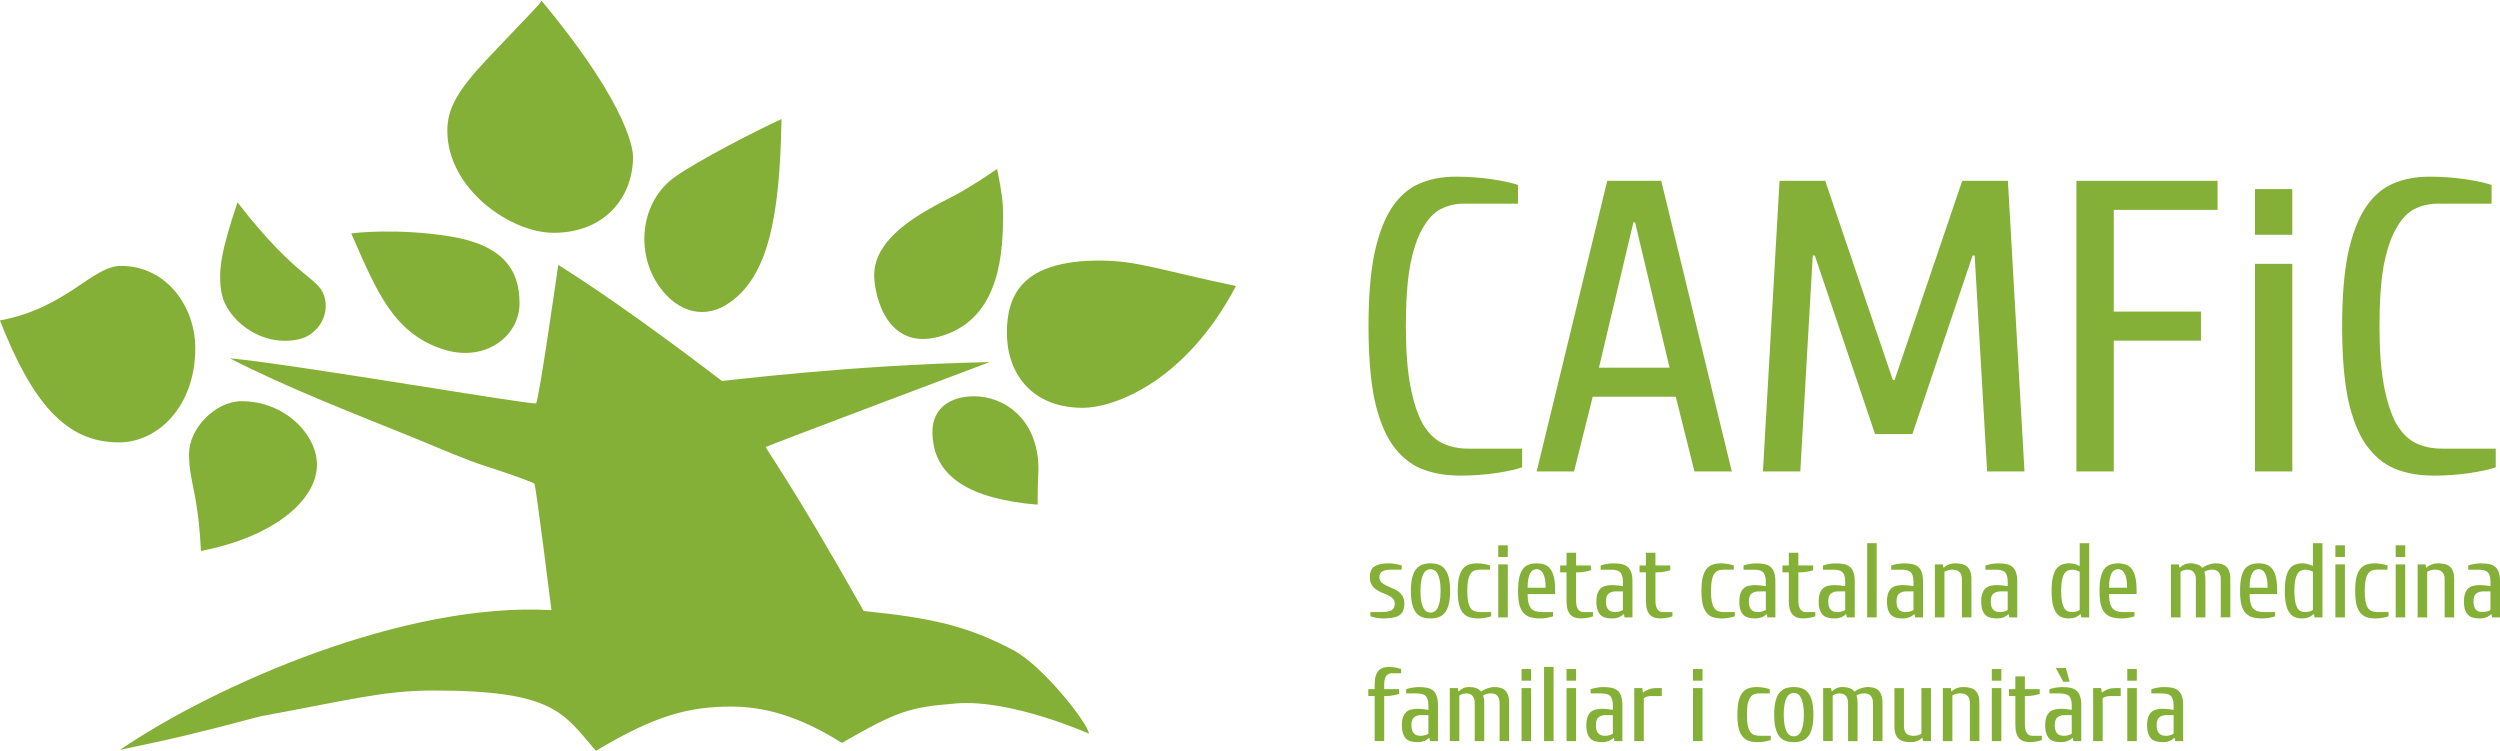 <svg xmlns:dc="http://purl.org/dc/elements/1.1/" xmlns:cc="http://creativecommons.org/ns#" xmlns:rdf="http://www.w3.org/1999/02/22-rdf-syntax-ns#" xmlns:svg="http://www.w3.org/2000/svg" xmlns="http://www.w3.org/2000/svg" xmlns:sodipodi="http://sodipodi.sourceforge.net/DTD/sodipodi-0.dtd" xmlns:inkscape="http://www.inkscape.org/namespaces/inkscape" width="59.099mm" height="17.746mm" viewBox="0 0 209.405 62.878" id="svg6882" inkscape:version="0.91 r13725" sodipodi:docname="logo_camfic.svg"><defs id="defs6884"><clipPath clipPathUnits="userSpaceOnUse" id="clipPath16"><path d="m 0,149.722 394.167,0 L 394.167,0 0,0 0,149.722 Z" id="path18" inkscape:connector-curvature="0"></path></clipPath></defs><g inkscape:label="Capa 1" inkscape:groupmode="layer" id="layer1" transform="translate(1030.417,-118.066)"><g style="fill:#84b037;fill-opacity:1" transform="matrix(0.587,0,0,-0.587,-1040.263,196.857)" id="g12"><g style="fill:#84b037;fill-opacity:1" id="g14" clip-path="url(#clipPath16)"><g style="fill:#84b037;fill-opacity:1" id="g20" transform="translate(160.452,86.732)"><path d="m 0,0 c 0,5.497 2.256,10.314 13.25,10.314 5.351,0 8.74,-1.398 19.439,-3.629 C 25.409,-7.133 15.156,-10.699 10.848,-10.699 3.418,-10.699 0,-5.647 0,0" style="fill:#84b037;fill-opacity:1;fill-rule:evenodd;stroke:none" id="path22" inkscape:connector-curvature="0"></path></g><g style="fill:#84b037;fill-opacity:1" id="g24" transform="translate(44.639,84.54)"><path d="m 0,0 c 0,-8.349 -5.377,-13.442 -10.896,-13.442 -7.5,0 -12.312,5.517 -16.981,17.404 9.572,1.78 13.16,7.784 17.264,7.784 C -4.104,11.746 0,5.944 0,0" style="fill:#84b037;fill-opacity:1;fill-rule:evenodd;stroke:none" id="path26" inkscape:connector-curvature="0"></path></g><g style="fill:#84b037;fill-opacity:1" id="g28" transform="translate(93.031,65.202)"><path d="m 0,0 c -0.209,0.203 -2.967,1.225 -6.93,2.498 -2.689,0.849 -6.226,2.384 -10.33,4.082 -8.066,3.255 -18.29,7.222 -26.216,11.325 10.047,-0.99 43.314,-6.758 43.712,-6.431 0.401,0.326 3.165,19.75 3.165,19.75 10.188,-6.367 23.257,-16.499 23.35,-16.556 0.092,-0.057 17.831,2.265 38.207,2.688 0,0 -31.902,-12.005 -31.92,-12.103 -0.062,-0.324 3.336,-4.595 13.949,-23.415 9.764,-0.991 14.717,-2.123 21.226,-5.521 4.388,-2.262 10.906,-10.703 10.906,-11.977 0,0 -11.096,4.959 -18.963,4.307 -6.659,-0.553 -8.239,-1.026 -16.283,-5.63 -6.454,4.068 -11.444,5.175 -15.767,5.18 -5.985,0.009 -10.849,-1.22 -19.327,-6.312 -4.671,5.378 -5.883,8.605 -23.148,8.605 -7.218,0 -11.85,-1.316 -24.755,-3.686 -9.057,-2.407 -12.522,-3.222 -20.023,-4.778 13.518,9.177 40.511,21.146 61.578,19.935 0,0 -2.223,17.836 -2.431,18.039" style="fill:#84b037;fill-opacity:1;fill-rule:evenodd;stroke:none" id="path30" inkscape:connector-curvature="0"></path></g><g style="fill:#84b037;fill-opacity:1" id="g32-2" transform="translate(51.247,76.977)"><path d="m 0,0 c 6.227,0 10.755,-4.811 10.755,-9.055 0,-5.094 -6.226,-10.331 -16.557,-12.313 -0.425,8.633 -1.699,9.764 -1.699,13.869 C -7.501,-3.962 -3.82,0 0,0" style="fill:#84b037;fill-opacity:1;fill-rule:evenodd;stroke:none" id="path34" inkscape:connector-curvature="0"></path></g><g style="fill:#84b037;fill-opacity:1" id="g36-9" transform="translate(59.256,85.774)"><path d="m 0,0 c -5.626,-1.093 -10.187,3.157 -10.844,6.531 -0.635,3.263 0.034,6.428 2.251,13.049 C 0.448,7.909 3.262,9.041 3.919,5.666 4.4,3.19 2.699,0.525 0,0" style="fill:#84b037;fill-opacity:1;fill-rule:evenodd;stroke:none" id="path38-3" inkscape:connector-curvature="0"></path></g><g style="fill:#84b037;fill-opacity:1" id="g40-3" transform="translate(90.907,90.961)"><path d="m 0,0 c 0,-4.85 -5.077,-8.523 -10.996,-6.55 -7.011,2.337 -9.379,8.197 -13.011,16.495 0.296,0.093 6.58,0.782 13.971,-0.389 C -2.232,8.319 0,4.674 0,0" style="fill:#84b037;fill-opacity:1;fill-rule:evenodd;stroke:none" id="path42-3" inkscape:connector-curvature="0"></path></g><g style="fill:#84b037;fill-opacity:1" id="g44-9" transform="translate(95.748,101.008)"><path d="m 0,0 c -6.085,0 -15.142,6.227 -15.142,14.576 0,3.113 1.416,5.66 5.519,10.047 7.358,7.784 7.5,7.784 7.924,8.491 C 11.463,17.265 11.354,11.214 11.354,10.791 11.354,5.271 7.5,0 0,0" style="fill:#84b037;fill-opacity:1;fill-rule:evenodd;stroke:none" id="path46-9" inkscape:connector-curvature="0"></path></g><g style="fill:#84b037;fill-opacity:1" id="g48-8" transform="translate(110.919,93.244)"><path d="m 0,0 c -3.495,4.808 -2.845,12.1 2.078,15.677 3.205,2.33 12.132,6.892 15.296,8.315 C 17.128,9.647 15.367,1.72 10.101,-2.107 6.552,-4.685 2.662,-3.663 0,0" style="fill:#84b037;fill-opacity:1;fill-rule:evenodd;stroke:none" id="path50-2" inkscape:connector-curvature="0"></path></g><g style="fill:#84b037;fill-opacity:1" id="g52-1" transform="translate(152.127,86.634)"><path d="m 0,0 c -8.753,-3.452 -10.614,5.52 -10.614,8.35 0,3.821 3.396,6.792 7.217,9.056 3.82,2.264 4.104,1.841 10.331,6.086 C 7.641,19.954 7.782,18.538 7.782,17.124 7.782,11.746 7.38,2.912 0,0" style="fill:#84b037;fill-opacity:1;fill-rule:evenodd;stroke:none" id="path54-3" inkscape:connector-curvature="0"></path></g><g style="fill:#84b037;fill-opacity:1" id="g56-9" transform="translate(155.785,77.681)"><path d="m 0,0 c 4.241,0 9.169,-3.209 9.169,-10.429 0,-0.917 -0.114,-1.145 -0.114,-5.043 -9.513,0.802 -15.013,3.898 -15.013,10.429 C -5.958,-1.834 -3.552,0 0,0" style="fill:#84b037;fill-opacity:1;fill-rule:evenodd;stroke:none" id="path58-1" inkscape:connector-curvature="0"></path></g></g></g><g style="font-variant:normal;font-weight:normal;font-stretch:normal;font-size:8.879px;font-family:Cuprum;-inkscape-font-specification:Cuprum-Regular;writing-mode:lr-tb;fill:#84b037;fill-opacity:1;fill-rule:nonzero;stroke:none" id="text60"><path d="m -914.874,166.406 q 0,0.266 0.151,0.426 0.16,0.151 0.391,0.266 0.231,0.115 0.497,0.222 0.275,0.098 0.506,0.257 0.231,0.16 0.382,0.408 0.16,0.24 0.16,0.639 0,0.364 -0.107,0.604 -0.098,0.24 -0.32,0.382 -0.213,0.142 -0.551,0.195 -0.337,0.062 -0.799,0.062 -0.266,0 -0.568,-0.053 -0.293,-0.053 -0.497,-0.124 l 0,-0.355 0.888,0 q 0.604,0 0.879,-0.151 0.275,-0.16 0.275,-0.559 0,-0.266 -0.16,-0.417 -0.151,-0.16 -0.382,-0.275 -0.231,-0.115 -0.506,-0.213 -0.266,-0.107 -0.497,-0.266 -0.231,-0.16 -0.391,-0.4 -0.151,-0.249 -0.151,-0.648 0,-0.666 0.4,-0.906 0.4,-0.249 1.199,-0.249 0.266,0 0.559,0.053 0.302,0.053 0.506,0.124 l 0,0.355 -0.888,0 q -0.471,0 -0.728,0.142 -0.249,0.142 -0.249,0.479 z" style="" id="path4201"></path><path d="m -909.751,167.56 q 0,-0.533 -0.071,-0.879 -0.071,-0.355 -0.186,-0.559 -0.115,-0.213 -0.266,-0.293 -0.151,-0.089 -0.32,-0.089 -0.169,0 -0.32,0.089 -0.151,0.08 -0.266,0.293 -0.115,0.204 -0.186,0.559 -0.071,0.346 -0.071,0.879 0,0.533 0.071,0.888 0.071,0.346 0.186,0.559 0.115,0.204 0.266,0.293 0.151,0.08 0.32,0.08 0.169,0 0.32,-0.08 0.151,-0.089 0.266,-0.293 0.115,-0.213 0.186,-0.559 0.071,-0.355 0.071,-0.888 z m 0.799,0 q 0,0.648 -0.107,1.092 -0.107,0.444 -0.32,0.719 -0.204,0.266 -0.515,0.382 -0.302,0.115 -0.701,0.115 -0.4,0 -0.71,-0.115 -0.302,-0.115 -0.515,-0.382 -0.204,-0.275 -0.311,-0.719 -0.107,-0.444 -0.107,-1.092 0,-0.648 0.107,-1.092 0.107,-0.444 0.311,-0.71 0.213,-0.275 0.515,-0.391 0.311,-0.115 0.71,-0.115 0.4,0 0.701,0.115 0.311,0.115 0.515,0.391 0.213,0.266 0.32,0.71 0.107,0.444 0.107,1.092 z" style="" id="path4203"></path><path d="m -906.492,165.784 q -0.249,0 -0.444,0.08 -0.186,0.08 -0.32,0.284 -0.124,0.195 -0.195,0.542 -0.062,0.337 -0.062,0.87 0,0.533 0.062,0.879 0.071,0.346 0.204,0.551 0.142,0.195 0.346,0.275 0.213,0.071 0.497,0.071 l 0.888,0 0,0.355 q -0.204,0.071 -0.506,0.124 -0.293,0.053 -0.559,0.053 -0.453,0 -0.781,-0.107 -0.32,-0.115 -0.533,-0.382 -0.213,-0.266 -0.32,-0.71 -0.098,-0.444 -0.098,-1.11 0,-0.666 0.098,-1.11 0.107,-0.444 0.311,-0.71 0.204,-0.266 0.506,-0.373 0.311,-0.115 0.728,-0.115 0.266,0 0.559,0.053 0.302,0.053 0.506,0.124 l 0,0.355 -0.888,0 z" style="" id="path4205"></path><path d="m -904.121,169.78 -0.799,0 0,-4.44 0.799,0 0,4.44 z m 0,-6.038 0,0.977 -0.799,0 0,-0.977 0.799,0 z" style="" id="path4207"></path><path d="m -900.152,167.826 -2.309,0 q 0,0.435 0.071,0.728 0.071,0.284 0.213,0.462 0.151,0.169 0.382,0.249 0.24,0.071 0.577,0.071 l 0.888,0 0,0.355 q -0.204,0.071 -0.506,0.124 -0.293,0.053 -0.559,0.053 -0.497,0 -0.852,-0.107 -0.355,-0.115 -0.586,-0.382 -0.222,-0.266 -0.329,-0.71 -0.098,-0.444 -0.098,-1.11 0,-0.666 0.098,-1.11 0.098,-0.444 0.293,-0.71 0.195,-0.266 0.488,-0.373 0.293,-0.115 0.675,-0.115 0.382,0 0.675,0.115 0.293,0.107 0.488,0.373 0.195,0.266 0.293,0.71 0.098,0.444 0.098,1.11 l 0,0.266 z m -0.799,-0.533 q 0,-0.453 -0.062,-0.746 -0.062,-0.302 -0.169,-0.479 -0.098,-0.178 -0.24,-0.249 -0.133,-0.08 -0.284,-0.08 -0.151,0 -0.293,0.08 -0.133,0.071 -0.24,0.249 -0.098,0.178 -0.16,0.479 -0.062,0.293 -0.062,0.746 l 1.509,0 z" style="" id="path4209"></path><path d="m -898.403,166.006 0,2.353 q 0,0.302 0.053,0.497 0.062,0.186 0.151,0.293 0.098,0.107 0.204,0.151 0.115,0.035 0.213,0.035 l 0.799,0 0,0.355 q -0.08,0.035 -0.213,0.071 -0.124,0.027 -0.266,0.053 -0.133,0.027 -0.266,0.035 -0.133,0.018 -0.231,0.018 -0.266,0 -0.497,-0.062 -0.222,-0.062 -0.391,-0.222 -0.169,-0.169 -0.266,-0.462 -0.089,-0.293 -0.089,-0.764 l 0,-2.353 -0.533,0 0,-0.577 0.533,0 0,-1.066 0.799,0 0,1.066 1.243,0 0,0.4 q -0.204,0.071 -0.506,0.124 -0.293,0.053 -0.559,0.053 l -0.178,0 z" style="" id="path4211"></path><path d="m -894.479,167.604 -0.622,0 q -0.337,0 -0.568,0.178 -0.231,0.169 -0.231,0.666 0,0.266 0.062,0.444 0.062,0.169 0.169,0.266 0.107,0.098 0.249,0.142 0.151,0.035 0.32,0.035 0.169,0 0.346,-0.053 0.178,-0.053 0.275,-0.124 l 0,-1.554 z m -0.888,2.264 q -0.302,0 -0.551,-0.062 -0.24,-0.053 -0.417,-0.213 -0.169,-0.16 -0.266,-0.435 -0.098,-0.275 -0.098,-0.71 0,-0.417 0.098,-0.684 0.098,-0.266 0.266,-0.417 0.178,-0.16 0.417,-0.213 0.249,-0.062 0.551,-0.062 0.204,0 0.444,0.027 0.24,0.027 0.444,0.062 l 0,-0.4 q 0,-0.302 -0.071,-0.488 -0.062,-0.195 -0.186,-0.302 -0.124,-0.107 -0.311,-0.142 -0.178,-0.044 -0.408,-0.044 l -0.888,0 0,-0.355 q 0.204,-0.071 0.497,-0.124 0.302,-0.053 0.568,-0.053 0.4,0 0.693,0.062 0.302,0.062 0.497,0.231 0.204,0.16 0.302,0.462 0.107,0.293 0.107,0.755 l 0,3.019 -0.666,0 -0.044,-0.266 -0.044,0 q -0.169,0.169 -0.417,0.266 -0.249,0.089 -0.515,0.089 z" style="" id="path4213"></path><path d="m -891.753,166.006 0,2.353 q 0,0.302 0.053,0.497 0.062,0.186 0.151,0.293 0.098,0.107 0.204,0.151 0.115,0.035 0.213,0.035 l 0.799,0 0,0.355 q -0.08,0.035 -0.213,0.071 -0.124,0.027 -0.266,0.053 -0.133,0.027 -0.266,0.035 -0.133,0.018 -0.231,0.018 -0.266,0 -0.497,-0.062 -0.222,-0.062 -0.391,-0.222 -0.169,-0.169 -0.266,-0.462 -0.089,-0.293 -0.089,-0.764 l 0,-2.353 -0.533,0 0,-0.577 0.533,0 0,-1.066 0.799,0 0,1.066 1.243,0 0,0.4 q -0.204,0.071 -0.506,0.124 -0.293,0.053 -0.559,0.053 l -0.178,0 z" style="" id="path4215"></path><path d="m -886.079,165.784 q -0.249,0 -0.444,0.08 -0.186,0.08 -0.32,0.284 -0.124,0.195 -0.195,0.542 -0.062,0.337 -0.062,0.87 0,0.533 0.062,0.879 0.071,0.346 0.204,0.551 0.142,0.195 0.346,0.275 0.213,0.071 0.497,0.071 l 0.888,0 0,0.355 q -0.204,0.071 -0.506,0.124 -0.293,0.053 -0.559,0.053 -0.453,0 -0.781,-0.107 -0.32,-0.115 -0.533,-0.382 -0.213,-0.266 -0.32,-0.71 -0.098,-0.444 -0.098,-1.11 0,-0.666 0.098,-1.11 0.107,-0.444 0.311,-0.71 0.204,-0.266 0.506,-0.373 0.311,-0.115 0.728,-0.115 0.266,0 0.559,0.053 0.302,0.053 0.506,0.124 l 0,0.355 -0.888,0 z" style="" id="path4217"></path><path d="m -882.509,167.604 -0.622,0 q -0.337,0 -0.568,0.178 -0.231,0.169 -0.231,0.666 0,0.266 0.062,0.444 0.062,0.169 0.169,0.266 0.107,0.098 0.249,0.142 0.151,0.035 0.32,0.035 0.169,0 0.346,-0.053 0.178,-0.053 0.275,-0.124 l 0,-1.554 z m -0.888,2.264 q -0.302,0 -0.551,-0.062 -0.24,-0.053 -0.417,-0.213 -0.169,-0.16 -0.266,-0.435 -0.098,-0.275 -0.098,-0.71 0,-0.417 0.098,-0.684 0.098,-0.266 0.266,-0.417 0.178,-0.16 0.417,-0.213 0.249,-0.062 0.551,-0.062 0.204,0 0.444,0.027 0.24,0.027 0.444,0.062 l 0,-0.4 q 0,-0.302 -0.071,-0.488 -0.062,-0.195 -0.186,-0.302 -0.124,-0.107 -0.311,-0.142 -0.178,-0.044 -0.408,-0.044 l -0.888,0 0,-0.355 q 0.204,-0.071 0.497,-0.124 0.302,-0.053 0.568,-0.053 0.4,0 0.693,0.062 0.302,0.062 0.497,0.231 0.204,0.16 0.302,0.462 0.107,0.293 0.107,0.755 l 0,3.019 -0.666,0 -0.044,-0.266 -0.044,0 q -0.169,0.169 -0.417,0.266 -0.249,0.089 -0.515,0.089 z" style="" id="path4219"></path><path d="m -879.783,166.006 0,2.353 q 0,0.302 0.053,0.497 0.062,0.186 0.151,0.293 0.098,0.107 0.204,0.151 0.115,0.035 0.213,0.035 l 0.799,0 0,0.355 q -0.08,0.035 -0.213,0.071 -0.124,0.027 -0.266,0.053 -0.133,0.027 -0.266,0.035 -0.133,0.018 -0.231,0.018 -0.266,0 -0.497,-0.062 -0.222,-0.062 -0.391,-0.222 -0.169,-0.169 -0.266,-0.462 -0.089,-0.293 -0.089,-0.764 l 0,-2.353 -0.533,0 0,-0.577 0.533,0 0,-1.066 0.799,0 0,1.066 1.243,0 0,0.4 q -0.204,0.071 -0.506,0.124 -0.293,0.053 -0.559,0.053 l -0.178,0 z" style="" id="path4221"></path><path d="m -875.859,167.604 -0.622,0 q -0.337,0 -0.568,0.178 -0.231,0.169 -0.231,0.666 0,0.266 0.062,0.444 0.062,0.169 0.169,0.266 0.107,0.098 0.249,0.142 0.151,0.035 0.32,0.035 0.169,0 0.346,-0.053 0.178,-0.053 0.275,-0.124 l 0,-1.554 z m -0.888,2.264 q -0.302,0 -0.551,-0.062 -0.24,-0.053 -0.417,-0.213 -0.169,-0.16 -0.266,-0.435 -0.098,-0.275 -0.098,-0.71 0,-0.417 0.098,-0.684 0.098,-0.266 0.266,-0.417 0.178,-0.16 0.417,-0.213 0.249,-0.062 0.551,-0.062 0.204,0 0.444,0.027 0.24,0.027 0.444,0.062 l 0,-0.4 q 0,-0.302 -0.071,-0.488 -0.062,-0.195 -0.186,-0.302 -0.124,-0.107 -0.311,-0.142 -0.178,-0.044 -0.408,-0.044 l -0.888,0 0,-0.355 q 0.204,-0.071 0.497,-0.124 0.302,-0.053 0.568,-0.053 0.4,0 0.693,0.062 0.302,0.062 0.497,0.231 0.204,0.16 0.302,0.462 0.107,0.293 0.107,0.755 l 0,3.019 -0.666,0 -0.044,-0.266 -0.044,0 q -0.169,0.169 -0.417,0.266 -0.249,0.089 -0.515,0.089 z" style="" id="path4223"></path><path d="m -874.021,163.564 0.799,0 0,6.215 -0.799,0 0,-6.215 z" style="" id="path4225"></path><path d="m -870.141,167.604 -0.622,0 q -0.337,0 -0.568,0.178 -0.231,0.169 -0.231,0.666 0,0.266 0.062,0.444 0.062,0.169 0.169,0.266 0.107,0.098 0.249,0.142 0.151,0.035 0.32,0.035 0.169,0 0.346,-0.053 0.178,-0.053 0.275,-0.124 l 0,-1.554 z m -0.888,2.264 q -0.302,0 -0.551,-0.062 -0.24,-0.053 -0.417,-0.213 -0.169,-0.16 -0.266,-0.435 -0.098,-0.275 -0.098,-0.71 0,-0.417 0.098,-0.684 0.098,-0.266 0.266,-0.417 0.178,-0.16 0.417,-0.213 0.249,-0.062 0.551,-0.062 0.204,0 0.444,0.027 0.24,0.027 0.444,0.062 l 0,-0.4 q 0,-0.302 -0.071,-0.488 -0.062,-0.195 -0.186,-0.302 -0.124,-0.107 -0.311,-0.142 -0.178,-0.044 -0.408,-0.044 l -0.888,0 0,-0.355 q 0.204,-0.071 0.497,-0.124 0.302,-0.053 0.568,-0.053 0.4,0 0.693,0.062 0.302,0.062 0.497,0.231 0.204,0.16 0.302,0.462 0.107,0.293 0.107,0.755 l 0,3.019 -0.666,0 -0.044,-0.266 -0.044,0 q -0.169,0.169 -0.417,0.266 -0.249,0.089 -0.515,0.089 z" style="" id="path4227"></path><path d="m -867.548,169.78 -0.799,0 0,-4.44 0.666,0 0.044,0.266 0.044,0 q 0.169,-0.169 0.417,-0.258 0.249,-0.098 0.515,-0.098 0.32,0 0.568,0.062 0.258,0.053 0.435,0.204 0.178,0.151 0.275,0.408 0.098,0.258 0.098,0.657 l 0,3.197 -0.799,0 0,-3.197 q 0,-0.231 -0.062,-0.382 -0.062,-0.16 -0.178,-0.249 -0.115,-0.098 -0.266,-0.133 -0.151,-0.035 -0.337,-0.035 -0.169,0 -0.346,0.053 -0.178,0.053 -0.275,0.124 l 0,3.818 z" style="" id="path4229"></path><path d="m -862.247,167.604 -0.622,0 q -0.337,0 -0.568,0.178 -0.231,0.169 -0.231,0.666 0,0.266 0.062,0.444 0.062,0.169 0.169,0.266 0.107,0.098 0.249,0.142 0.151,0.035 0.32,0.035 0.169,0 0.346,-0.053 0.178,-0.053 0.275,-0.124 l 0,-1.554 z m -0.888,2.264 q -0.302,0 -0.551,-0.062 -0.24,-0.053 -0.417,-0.213 -0.169,-0.16 -0.266,-0.435 -0.098,-0.275 -0.098,-0.71 0,-0.417 0.098,-0.684 0.098,-0.266 0.266,-0.417 0.178,-0.16 0.417,-0.213 0.249,-0.062 0.551,-0.062 0.204,0 0.444,0.027 0.24,0.027 0.444,0.062 l 0,-0.4 q 0,-0.302 -0.071,-0.488 -0.062,-0.195 -0.186,-0.302 -0.124,-0.107 -0.311,-0.142 -0.178,-0.044 -0.408,-0.044 l -0.888,0 0,-0.355 q 0.204,-0.071 0.497,-0.124 0.302,-0.053 0.568,-0.053 0.4,0 0.693,0.062 0.302,0.062 0.497,0.231 0.204,0.16 0.302,0.462 0.107,0.293 0.107,0.755 l 0,3.019 -0.666,0 -0.044,-0.266 -0.044,0 q -0.169,0.169 -0.417,0.266 -0.249,0.089 -0.515,0.089 z" style="" id="path4231"></path><path d="m -856.174,169.513 q -0.169,0.169 -0.417,0.266 -0.249,0.089 -0.515,0.089 -0.346,0 -0.622,-0.107 -0.275,-0.115 -0.462,-0.382 -0.186,-0.266 -0.284,-0.71 -0.098,-0.444 -0.098,-1.11 0,-0.666 0.098,-1.11 0.098,-0.444 0.284,-0.71 0.186,-0.266 0.462,-0.373 0.275,-0.115 0.622,-0.115 0.266,0 0.471,0.062 0.213,0.062 0.417,0.16 l 0,-1.909 0.799,0 0,6.215 -0.666,0 -0.044,-0.266 -0.044,0 z m -0.044,-3.552 q -0.098,-0.071 -0.275,-0.124 -0.178,-0.053 -0.346,-0.053 -0.213,0 -0.391,0.08 -0.169,0.08 -0.293,0.284 -0.115,0.195 -0.186,0.542 -0.062,0.337 -0.062,0.87 0,0.533 0.062,0.879 0.071,0.346 0.186,0.551 0.124,0.195 0.293,0.275 0.178,0.071 0.391,0.071 0.169,0 0.346,-0.053 0.178,-0.053 0.275,-0.124 l 0,-3.197 z" style="" id="path4233"></path><path d="m -851.45,167.826 -2.309,0 q 0,0.435 0.071,0.728 0.071,0.284 0.213,0.462 0.151,0.169 0.382,0.249 0.24,0.071 0.577,0.071 l 0.888,0 0,0.355 q -0.204,0.071 -0.506,0.124 -0.293,0.053 -0.559,0.053 -0.497,0 -0.852,-0.107 -0.355,-0.115 -0.586,-0.382 -0.222,-0.266 -0.329,-0.71 -0.098,-0.444 -0.098,-1.11 0,-0.666 0.098,-1.11 0.098,-0.444 0.293,-0.71 0.195,-0.266 0.488,-0.373 0.293,-0.115 0.675,-0.115 0.382,0 0.675,0.115 0.293,0.107 0.488,0.373 0.195,0.266 0.293,0.71 0.098,0.444 0.098,1.11 l 0,0.266 z m -0.799,-0.533 q 0,-0.453 -0.062,-0.746 -0.062,-0.302 -0.169,-0.479 -0.098,-0.178 -0.24,-0.249 -0.133,-0.08 -0.284,-0.08 -0.151,0 -0.293,0.08 -0.133,0.071 -0.24,0.249 -0.098,0.178 -0.16,0.479 -0.062,0.293 -0.062,0.746 l 1.509,0 z" style="" id="path4235"></path><path d="m -845.687,169.78 -0.799,0 0,-3.197 q 0,-0.231 -0.062,-0.382 -0.062,-0.16 -0.16,-0.249 -0.098,-0.098 -0.231,-0.133 -0.124,-0.035 -0.257,-0.035 -0.169,0 -0.329,0.053 -0.151,0.053 -0.249,0.124 l 0,3.818 -0.799,0 0,-4.44 0.666,0 0.044,0.266 0.044,0 q 0.169,-0.169 0.373,-0.258 0.213,-0.098 0.515,-0.098 0.302,0 0.559,0.089 0.258,0.08 0.435,0.302 0.107,-0.098 0.249,-0.169 0.142,-0.071 0.284,-0.115 0.151,-0.053 0.293,-0.08 0.151,-0.027 0.266,-0.027 0.266,0 0.488,0.062 0.231,0.053 0.4,0.204 0.169,0.151 0.258,0.408 0.098,0.258 0.098,0.657 l 0,3.197 -0.799,0 0,-3.197 q 0,-0.231 -0.062,-0.382 -0.062,-0.16 -0.16,-0.249 -0.098,-0.098 -0.231,-0.133 -0.124,-0.035 -0.258,-0.035 -0.204,0 -0.391,0.053 -0.178,0.053 -0.275,0.124 0.035,0.098 0.062,0.258 0.027,0.16 0.027,0.364 l 0,3.197 z" style="" id="path4237"></path><path d="m -839.676,167.826 -2.309,0 q 0,0.435 0.071,0.728 0.071,0.284 0.213,0.462 0.151,0.169 0.382,0.249 0.24,0.071 0.577,0.071 l 0.888,0 0,0.355 q -0.204,0.071 -0.506,0.124 -0.293,0.053 -0.559,0.053 -0.497,0 -0.852,-0.107 -0.355,-0.115 -0.586,-0.382 -0.222,-0.266 -0.329,-0.71 -0.098,-0.444 -0.098,-1.11 0,-0.666 0.098,-1.11 0.098,-0.444 0.293,-0.71 0.195,-0.266 0.488,-0.373 0.293,-0.115 0.675,-0.115 0.382,0 0.675,0.115 0.293,0.107 0.488,0.373 0.195,0.266 0.293,0.71 0.098,0.444 0.098,1.11 l 0,0.266 z m -0.799,-0.533 q 0,-0.453 -0.062,-0.746 -0.062,-0.302 -0.169,-0.479 -0.098,-0.178 -0.24,-0.249 -0.133,-0.08 -0.284,-0.08 -0.151,0 -0.293,0.08 -0.133,0.071 -0.24,0.249 -0.098,0.178 -0.16,0.479 -0.062,0.293 -0.062,0.746 l 1.509,0 z" style="" id="path4239"></path><path d="m -836.639,169.513 q -0.169,0.169 -0.417,0.266 -0.249,0.089 -0.515,0.089 -0.346,0 -0.622,-0.107 -0.275,-0.115 -0.462,-0.382 -0.186,-0.266 -0.284,-0.71 -0.098,-0.444 -0.098,-1.11 0,-0.666 0.098,-1.11 0.098,-0.444 0.284,-0.71 0.186,-0.266 0.462,-0.373 0.275,-0.115 0.622,-0.115 0.266,0 0.471,0.062 0.213,0.062 0.417,0.16 l 0,-1.909 0.799,0 0,6.215 -0.666,0 -0.044,-0.266 -0.044,0 z m -0.044,-3.552 q -0.098,-0.071 -0.275,-0.124 -0.178,-0.053 -0.346,-0.053 -0.213,0 -0.391,0.08 -0.169,0.08 -0.293,0.284 -0.115,0.195 -0.186,0.542 -0.062,0.337 -0.062,0.87 0,0.533 0.062,0.879 0.071,0.346 0.186,0.551 0.124,0.195 0.293,0.275 0.178,0.071 0.391,0.071 0.169,0 0.346,-0.053 0.178,-0.053 0.275,-0.124 l 0,-3.197 z" style="" id="path4241"></path><path d="m -834.002,169.78 -0.799,0 0,-4.44 0.799,0 0,4.44 z m 0,-6.038 0,0.977 -0.799,0 0,-0.977 0.799,0 z" style="" id="path4243"></path><path d="m -831.321,165.784 q -0.249,0 -0.444,0.08 -0.186,0.08 -0.32,0.284 -0.124,0.195 -0.195,0.542 -0.062,0.337 -0.062,0.87 0,0.533 0.062,0.879 0.071,0.346 0.204,0.551 0.142,0.195 0.346,0.275 0.213,0.071 0.497,0.071 l 0.888,0 0,0.355 q -0.204,0.071 -0.506,0.124 -0.293,0.053 -0.559,0.053 -0.453,0 -0.781,-0.107 -0.32,-0.115 -0.533,-0.382 -0.213,-0.266 -0.32,-0.71 -0.098,-0.444 -0.098,-1.11 0,-0.666 0.098,-1.11 0.107,-0.444 0.311,-0.71 0.204,-0.266 0.506,-0.373 0.311,-0.115 0.728,-0.115 0.266,0 0.559,0.053 0.302,0.053 0.506,0.124 l 0,0.355 -0.888,0 z" style="" id="path4245"></path><path d="m -828.95,169.78 -0.799,0 0,-4.44 0.799,0 0,4.44 z m 0,-6.038 0,0.977 -0.799,0 0,-0.977 0.799,0 z" style="" id="path4247"></path><path d="m -827.112,169.78 -0.799,0 0,-4.44 0.666,0 0.044,0.266 0.044,0 q 0.169,-0.169 0.417,-0.258 0.249,-0.098 0.515,-0.098 0.32,0 0.568,0.062 0.258,0.053 0.435,0.204 0.178,0.151 0.275,0.408 0.098,0.258 0.098,0.657 l 0,3.197 -0.799,0 0,-3.197 q 0,-0.231 -0.062,-0.382 -0.062,-0.16 -0.178,-0.249 -0.115,-0.098 -0.266,-0.133 -0.151,-0.035 -0.337,-0.035 -0.169,0 -0.346,0.053 -0.178,0.053 -0.275,0.124 l 0,3.818 z" style="" id="path4249"></path><path d="m -821.811,167.604 -0.622,0 q -0.337,0 -0.568,0.178 -0.231,0.169 -0.231,0.666 0,0.266 0.062,0.444 0.062,0.169 0.169,0.266 0.107,0.098 0.249,0.142 0.151,0.035 0.32,0.035 0.169,0 0.346,-0.053 0.178,-0.053 0.275,-0.124 l 0,-1.554 z m -0.888,2.264 q -0.302,0 -0.551,-0.062 -0.24,-0.053 -0.417,-0.213 -0.169,-0.16 -0.266,-0.435 -0.098,-0.275 -0.098,-0.71 0,-0.417 0.098,-0.684 0.098,-0.266 0.266,-0.417 0.178,-0.16 0.417,-0.213 0.249,-0.062 0.551,-0.062 0.204,0 0.444,0.027 0.24,0.027 0.444,0.062 l 0,-0.4 q 0,-0.302 -0.071,-0.488 -0.062,-0.195 -0.186,-0.302 -0.124,-0.107 -0.311,-0.142 -0.178,-0.044 -0.408,-0.044 l -0.888,0 0,-0.355 q 0.204,-0.071 0.497,-0.124 0.302,-0.053 0.568,-0.053 0.4,0 0.693,0.062 0.302,0.062 0.497,0.231 0.204,0.16 0.302,0.462 0.107,0.293 0.107,0.755 l 0,3.019 -0.666,0 -0.044,-0.266 -0.044,0 q -0.169,0.169 -0.417,0.266 -0.249,0.089 -0.515,0.089 z" style="" id="path4251"></path><path d="m -915.274,175.436 q 0,-0.462 0.089,-0.755 0.098,-0.302 0.266,-0.462 0.169,-0.169 0.391,-0.231 0.231,-0.062 0.497,-0.062 0.098,0 0.231,0.018 0.133,0.009 0.266,0.035 0.142,0.027 0.266,0.062 0.133,0.027 0.213,0.062 l 0,0.355 -0.799,0 q -0.098,0 -0.213,0.044 -0.107,0.035 -0.204,0.142 -0.089,0.107 -0.151,0.302 -0.053,0.186 -0.053,0.488 l 0,0.355 1.243,0 0,0.4 q -0.204,0.071 -0.506,0.124 -0.293,0.053 -0.559,0.053 l -0.178,0 0,3.774 -0.799,0 0,-3.774 -0.533,0 0,-0.577 0.533,0 0,-0.355 z" style="" id="path4253"></path><path d="m -910.772,177.966 -0.622,0 q -0.337,0 -0.568,0.178 -0.231,0.169 -0.231,0.666 0,0.266 0.062,0.444 0.062,0.169 0.169,0.266 0.107,0.098 0.249,0.142 0.151,0.035 0.32,0.035 0.169,0 0.346,-0.053 0.178,-0.053 0.275,-0.124 l 0,-1.554 z m -0.888,2.264 q -0.302,0 -0.551,-0.062 -0.24,-0.053 -0.417,-0.213 -0.169,-0.16 -0.266,-0.435 -0.098,-0.275 -0.098,-0.71 0,-0.417 0.098,-0.684 0.098,-0.266 0.266,-0.417 0.178,-0.16 0.417,-0.213 0.249,-0.062 0.551,-0.062 0.204,0 0.444,0.027 0.24,0.027 0.444,0.062 l 0,-0.4 q 0,-0.302 -0.071,-0.488 -0.062,-0.195 -0.186,-0.302 -0.124,-0.107 -0.311,-0.142 -0.178,-0.044 -0.408,-0.044 l -0.888,0 0,-0.355 q 0.204,-0.071 0.497,-0.124 0.302,-0.053 0.568,-0.053 0.4,0 0.693,0.062 0.302,0.062 0.497,0.231 0.204,0.16 0.302,0.462 0.107,0.293 0.107,0.755 l 0,3.019 -0.666,0 -0.044,-0.266 -0.044,0 q -0.169,0.169 -0.417,0.266 -0.249,0.089 -0.515,0.089 z" style="" id="path4255"></path><path d="m -906.093,180.142 -0.799,0 0,-3.197 q 0,-0.231 -0.062,-0.382 -0.062,-0.16 -0.16,-0.249 -0.098,-0.098 -0.231,-0.133 -0.124,-0.035 -0.258,-0.035 -0.169,0 -0.329,0.053 -0.151,0.053 -0.249,0.124 l 0,3.818 -0.799,0 0,-4.44 0.666,0 0.044,0.266 0.044,0 q 0.169,-0.169 0.373,-0.258 0.213,-0.098 0.515,-0.098 0.302,0 0.559,0.089 0.258,0.08 0.435,0.302 0.107,-0.098 0.249,-0.169 0.142,-0.071 0.284,-0.115 0.151,-0.053 0.293,-0.08 0.151,-0.027 0.266,-0.027 0.266,0 0.488,0.062 0.231,0.053 0.4,0.204 0.169,0.151 0.258,0.408 0.098,0.257 0.098,0.657 l 0,3.197 -0.799,0 0,-3.197 q 0,-0.231 -0.062,-0.382 -0.062,-0.16 -0.16,-0.249 -0.098,-0.098 -0.231,-0.133 -0.124,-0.035 -0.257,-0.035 -0.204,0 -0.391,0.053 -0.178,0.053 -0.275,0.124 0.035,0.098 0.062,0.258 0.027,0.16 0.027,0.364 l 0,3.197 z" style="" id="path4257"></path><path d="m -902.168,180.142 -0.799,0 0,-4.44 0.799,0 0,4.44 z m 0,-6.038 0,0.977 -0.799,0 0,-0.977 0.799,0 z" style="" id="path4259"></path><path d="m -901.085,173.926 0.799,0 0,6.215 -0.799,0 0,-6.215 z" style="" id="path4261"></path><path d="m -898.403,180.142 -0.799,0 0,-4.44 0.799,0 0,4.44 z m 0,-6.038 0,0.977 -0.799,0 0,-0.977 0.799,0 z" style="" id="path4263"></path><path d="m -895.322,177.966 -0.622,0 q -0.337,0 -0.568,0.178 -0.231,0.169 -0.231,0.666 0,0.266 0.062,0.444 0.062,0.169 0.169,0.266 0.107,0.098 0.249,0.142 0.151,0.035 0.32,0.035 0.169,0 0.346,-0.053 0.178,-0.053 0.275,-0.124 l 0,-1.554 z m -0.888,2.264 q -0.302,0 -0.551,-0.062 -0.24,-0.053 -0.417,-0.213 -0.169,-0.16 -0.266,-0.435 -0.098,-0.275 -0.098,-0.71 0,-0.417 0.098,-0.684 0.098,-0.266 0.266,-0.417 0.178,-0.16 0.417,-0.213 0.249,-0.062 0.551,-0.062 0.204,0 0.444,0.027 0.24,0.027 0.444,0.062 l 0,-0.4 q 0,-0.302 -0.071,-0.488 -0.062,-0.195 -0.186,-0.302 -0.124,-0.107 -0.311,-0.142 -0.178,-0.044 -0.408,-0.044 l -0.888,0 0,-0.355 q 0.204,-0.071 0.497,-0.124 0.302,-0.053 0.568,-0.053 0.4,0 0.693,0.062 0.302,0.062 0.497,0.231 0.204,0.16 0.302,0.462 0.107,0.293 0.107,0.755 l 0,3.019 -0.666,0 -0.044,-0.266 -0.044,0 q -0.169,0.169 -0.417,0.266 -0.249,0.089 -0.515,0.089 z" style="" id="path4265"></path><path d="m -892.729,180.142 -0.799,0 0,-4.44 0.675,0 0.044,0.355 0.044,0 q 0.16,-0.133 0.426,-0.24 0.275,-0.115 0.675,-0.115 l 0.444,0 0,0.666 -0.888,0 q -0.169,0 -0.329,0.044 -0.16,0.035 -0.293,0.133 l 0,3.596 z" style="" id="path4267"></path><path d="m -887.81,180.142 -0.799,0 0,-4.44 0.799,0 0,4.44 z m 0,-6.038 0,0.977 -0.799,0 0,-0.977 0.799,0 z" style="" id="path4269"></path><path d="m -883.069,176.146 q -0.249,0 -0.444,0.08 -0.186,0.08 -0.32,0.284 -0.124,0.195 -0.195,0.542 -0.062,0.337 -0.062,0.87 0,0.533 0.062,0.879 0.071,0.346 0.204,0.551 0.142,0.195 0.346,0.275 0.213,0.071 0.497,0.071 l 0.888,0 0,0.355 q -0.204,0.071 -0.506,0.124 -0.293,0.053 -0.559,0.053 -0.453,0 -0.781,-0.107 -0.32,-0.115 -0.533,-0.382 -0.213,-0.266 -0.32,-0.71 -0.098,-0.444 -0.098,-1.11 0,-0.666 0.098,-1.11 0.107,-0.444 0.311,-0.71 0.204,-0.266 0.506,-0.373 0.311,-0.115 0.728,-0.115 0.266,0 0.559,0.053 0.302,0.053 0.506,0.124 l 0,0.355 -0.888,0 z" style="" id="path4271"></path><path d="m -879.322,177.922 q 0,-0.533 -0.071,-0.879 -0.071,-0.355 -0.186,-0.559 -0.115,-0.213 -0.266,-0.293 -0.151,-0.089 -0.32,-0.089 -0.169,0 -0.32,0.089 -0.151,0.08 -0.266,0.293 -0.115,0.204 -0.186,0.559 -0.071,0.346 -0.071,0.879 0,0.533 0.071,0.888 0.071,0.346 0.186,0.559 0.115,0.204 0.266,0.293 0.151,0.08 0.32,0.08 0.169,0 0.32,-0.08 0.151,-0.089 0.266,-0.293 0.115,-0.213 0.186,-0.559 0.071,-0.355 0.071,-0.888 z m 0.799,0 q 0,0.648 -0.107,1.092 -0.107,0.444 -0.32,0.719 -0.204,0.266 -0.515,0.382 -0.302,0.115 -0.701,0.115 -0.4,0 -0.71,-0.115 -0.302,-0.115 -0.515,-0.382 -0.204,-0.275 -0.311,-0.719 -0.107,-0.444 -0.107,-1.092 0,-0.648 0.107,-1.092 0.107,-0.444 0.311,-0.71 0.213,-0.275 0.515,-0.391 0.311,-0.115 0.71,-0.115 0.4,0 0.701,0.115 0.311,0.115 0.515,0.391 0.213,0.266 0.32,0.71 0.107,0.444 0.107,1.092 z" style="" id="path4273"></path><path d="m -874.82,180.142 -0.799,0 0,-3.197 q 0,-0.231 -0.062,-0.382 -0.062,-0.16 -0.16,-0.249 -0.098,-0.098 -0.231,-0.133 -0.124,-0.035 -0.257,-0.035 -0.169,0 -0.329,0.053 -0.151,0.053 -0.249,0.124 l 0,3.818 -0.799,0 0,-4.44 0.666,0 0.044,0.266 0.044,0 q 0.169,-0.169 0.373,-0.258 0.213,-0.098 0.515,-0.098 0.302,0 0.559,0.089 0.258,0.08 0.435,0.302 0.107,-0.098 0.249,-0.169 0.142,-0.071 0.284,-0.115 0.151,-0.053 0.293,-0.08 0.151,-0.027 0.266,-0.027 0.266,0 0.488,0.062 0.231,0.053 0.4,0.204 0.169,0.151 0.257,0.408 0.098,0.257 0.098,0.657 l 0,3.197 -0.799,0 0,-3.197 q 0,-0.231 -0.062,-0.382 -0.062,-0.16 -0.16,-0.249 -0.098,-0.098 -0.231,-0.133 -0.124,-0.035 -0.258,-0.035 -0.204,0 -0.391,0.053 -0.178,0.053 -0.275,0.124 0.035,0.098 0.062,0.258 0.027,0.16 0.027,0.364 l 0,3.197 z" style="" id="path4275"></path><path d="m -869.475,175.702 0.799,0 0,4.44 -0.666,0 -0.044,-0.266 -0.044,0 q -0.169,0.169 -0.417,0.266 -0.249,0.089 -0.515,0.089 -0.32,0 -0.577,-0.062 -0.249,-0.053 -0.426,-0.204 -0.178,-0.151 -0.275,-0.408 -0.098,-0.257 -0.098,-0.657 l 0,-3.197 0.799,0 0,3.197 q 0,0.231 0.062,0.391 0.062,0.151 0.178,0.249 0.115,0.089 0.266,0.124 0.151,0.035 0.337,0.035 0.169,0 0.346,-0.053 0.178,-0.053 0.275,-0.124 l 0,-3.818 z" style="" id="path4277"></path><path d="m -866.882,180.142 -0.799,0 0,-4.44 0.666,0 0.044,0.266 0.044,0 q 0.169,-0.169 0.417,-0.258 0.249,-0.098 0.515,-0.098 0.32,0 0.568,0.062 0.257,0.053 0.435,0.204 0.178,0.151 0.275,0.408 0.098,0.257 0.098,0.657 l 0,3.197 -0.799,0 0,-3.197 q 0,-0.231 -0.062,-0.382 -0.062,-0.16 -0.178,-0.249 -0.115,-0.098 -0.266,-0.133 -0.151,-0.035 -0.337,-0.035 -0.169,0 -0.346,0.053 -0.178,0.053 -0.275,0.124 l 0,3.818 z" style="" id="path4279"></path><path d="m -862.78,180.142 -0.799,0 0,-4.44 0.799,0 0,4.44 z m 0,-6.038 0,0.977 -0.799,0 0,-0.977 0.799,0 z" style="" id="path4281"></path><path d="m -860.809,176.368 0,2.353 q 0,0.302 0.053,0.497 0.062,0.186 0.151,0.293 0.098,0.107 0.204,0.151 0.115,0.035 0.213,0.035 l 0.799,0 0,0.355 q -0.08,0.035 -0.213,0.071 -0.124,0.027 -0.266,0.053 -0.133,0.027 -0.266,0.035 -0.133,0.018 -0.231,0.018 -0.266,0 -0.497,-0.062 -0.222,-0.062 -0.391,-0.222 -0.169,-0.169 -0.266,-0.462 -0.089,-0.293 -0.089,-0.764 l 0,-2.353 -0.533,0 0,-0.577 0.533,0 0,-1.065 0.799,0 0,1.065 1.243,0 0,0.4 q -0.204,0.071 -0.506,0.124 -0.293,0.053 -0.559,0.053 l -0.178,0 z" style="" id="path4283"></path><path d="m -857.595,175.17 -0.622,-1.154 0.844,0 0.311,1.154 -0.533,0 z m 0.71,2.797 -0.622,0 q -0.337,0 -0.568,0.178 -0.231,0.169 -0.231,0.666 0,0.266 0.062,0.444 0.062,0.169 0.169,0.266 0.107,0.098 0.249,0.142 0.151,0.035 0.32,0.035 0.169,0 0.346,-0.053 0.178,-0.053 0.275,-0.124 l 0,-1.554 z m -0.888,2.264 q -0.302,0 -0.551,-0.062 -0.24,-0.053 -0.417,-0.213 -0.169,-0.16 -0.266,-0.435 -0.098,-0.275 -0.098,-0.71 0,-0.417 0.098,-0.684 0.098,-0.266 0.266,-0.417 0.178,-0.16 0.417,-0.213 0.249,-0.062 0.551,-0.062 0.204,0 0.444,0.027 0.24,0.027 0.444,0.062 l 0,-0.4 q 0,-0.302 -0.071,-0.488 -0.062,-0.195 -0.186,-0.302 -0.124,-0.107 -0.311,-0.142 -0.178,-0.044 -0.408,-0.044 l -0.888,0 0,-0.355 q 0.204,-0.071 0.497,-0.124 0.302,-0.053 0.568,-0.053 0.4,0 0.693,0.062 0.302,0.062 0.497,0.231 0.204,0.16 0.302,0.462 0.107,0.293 0.107,0.755 l 0,3.019 -0.666,0 -0.044,-0.266 -0.044,0 q -0.169,0.169 -0.417,0.266 -0.249,0.089 -0.515,0.089 z" style="" id="path4285"></path><path d="m -854.292,180.142 -0.799,0 0,-4.44 0.675,0 0.044,0.355 0.044,0 q 0.16,-0.133 0.426,-0.24 0.275,-0.115 0.675,-0.115 l 0.444,0 0,0.666 -0.888,0 q -0.169,0 -0.329,0.044 -0.16,0.035 -0.293,0.133 l 0,3.596 z" style="" id="path4287"></path><path d="m -851.433,180.142 -0.799,0 0,-4.44 0.799,0 0,4.44 z m 0,-6.038 0,0.977 -0.799,0 0,-0.977 0.799,0 z" style="" id="path4289"></path><path d="m -848.352,177.966 -0.622,0 q -0.337,0 -0.568,0.178 -0.231,0.169 -0.231,0.666 0,0.266 0.062,0.444 0.062,0.169 0.169,0.266 0.107,0.098 0.249,0.142 0.151,0.035 0.32,0.035 0.169,0 0.346,-0.053 0.178,-0.053 0.275,-0.124 l 0,-1.554 z m -0.888,2.264 q -0.302,0 -0.551,-0.062 -0.24,-0.053 -0.417,-0.213 -0.169,-0.16 -0.266,-0.435 -0.098,-0.275 -0.098,-0.71 0,-0.417 0.098,-0.684 0.098,-0.266 0.266,-0.417 0.178,-0.16 0.417,-0.213 0.249,-0.062 0.551,-0.062 0.204,0 0.444,0.027 0.24,0.027 0.444,0.062 l 0,-0.4 q 0,-0.302 -0.071,-0.488 -0.062,-0.195 -0.186,-0.302 -0.124,-0.107 -0.311,-0.142 -0.178,-0.044 -0.408,-0.044 l -0.888,0 0,-0.355 q 0.204,-0.071 0.497,-0.124 0.302,-0.053 0.568,-0.053 0.4,0 0.693,0.062 0.302,0.062 0.497,0.231 0.204,0.16 0.302,0.462 0.107,0.293 0.107,0.755 l 0,3.019 -0.666,0 -0.044,-0.266 -0.044,0 q -0.169,0.169 -0.417,0.266 -0.249,0.089 -0.515,0.089 z" style="" id="path4291"></path></g><g style="font-variant:normal;font-weight:normal;font-stretch:normal;font-size:34.777px;font-family:Cuprum;-inkscape-font-specification:Cuprum-Regular;writing-mode:lr-tb;fill:#84b037;fill-opacity:1;fill-rule:nonzero;stroke:none" id="text66"><path d="m -908.137,157.902 q -1.843,0 -3.269,-0.591 -1.391,-0.591 -2.4,-2.017 -0.974,-1.426 -1.495,-3.825 -0.487,-2.434 -0.487,-6.086 0,-3.652 0.487,-6.051 0.522,-2.434 1.461,-3.86 0.939,-1.426 2.295,-2.017 1.356,-0.591 3.06,-0.591 1.565,0 2.991,0.209 1.426,0.209 2.226,0.487 l 0,1.565 -4.521,0 q -1.043,0 -1.948,0.452 -0.869,0.452 -1.53,1.635 -0.661,1.148 -1.043,3.13 -0.348,1.982 -0.348,5.043 0,3.06 0.383,5.043 0.383,1.982 1.043,3.165 0.696,1.148 1.635,1.6 0.974,0.452 2.156,0.452 l 4.521,0 0,1.565 q -0.8,0.278 -2.226,0.487 -1.426,0.209 -2.991,0.209 z" style="" id="path4294"></path><path d="m -897.008,151.294 -1.565,6.26 -3.13,0 5.912,-24.344 4.521,0 5.912,24.344 -3.13,0 -1.565,-6.26 -6.955,0 z m 3.547,-14.606 -0.139,0 -2.886,12.172 5.912,0 -2.886,-12.172 z" style="" id="path4296"></path><path d="m -873.36,154.424 -5.043,-14.954 -0.174,0 -1.043,18.084 -3.13,0 1.391,-24.344 3.825,0 5.669,16.693 0.139,0 5.669,-16.693 3.825,0 1.391,24.344 -3.13,0 -1.043,-18.084 -0.174,0 -5.043,14.954 -3.13,0 z" style="" id="path4298"></path><path d="m -853.363,157.554 -3.13,0 0,-24.344 11.824,0 0,2.434 -8.694,0 0,8.52 7.303,0 0,2.434 -7.303,0 0,10.955 z" style="" id="path4300"></path><path d="m -838.409,157.554 -3.13,0 0,-17.388 3.13,0 0,17.388 z m 0,-23.648 0,3.825 -3.13,0 0,-3.825 3.13,0 z" style="" id="path4302"></path><path d="m -826.585,157.902 q -1.843,0 -3.269,-0.591 -1.391,-0.591 -2.4,-2.017 -0.974,-1.426 -1.495,-3.825 -0.487,-2.434 -0.487,-6.086 0,-3.652 0.487,-6.051 0.522,-2.434 1.461,-3.86 0.939,-1.426 2.295,-2.017 1.356,-0.591 3.06,-0.591 1.565,0 2.991,0.209 1.426,0.209 2.226,0.487 l 0,1.565 -4.521,0 q -1.043,0 -1.948,0.452 -0.869,0.452 -1.53,1.635 -0.661,1.148 -1.043,3.13 -0.348,1.982 -0.348,5.043 0,3.06 0.383,5.043 0.383,1.982 1.043,3.165 0.696,1.148 1.635,1.6 0.974,0.452 2.156,0.452 l 4.521,0 0,1.565 q -0.8,0.278 -2.226,0.487 -1.426,0.209 -2.991,0.209 z" style="" id="path4304"></path></g></g></svg>